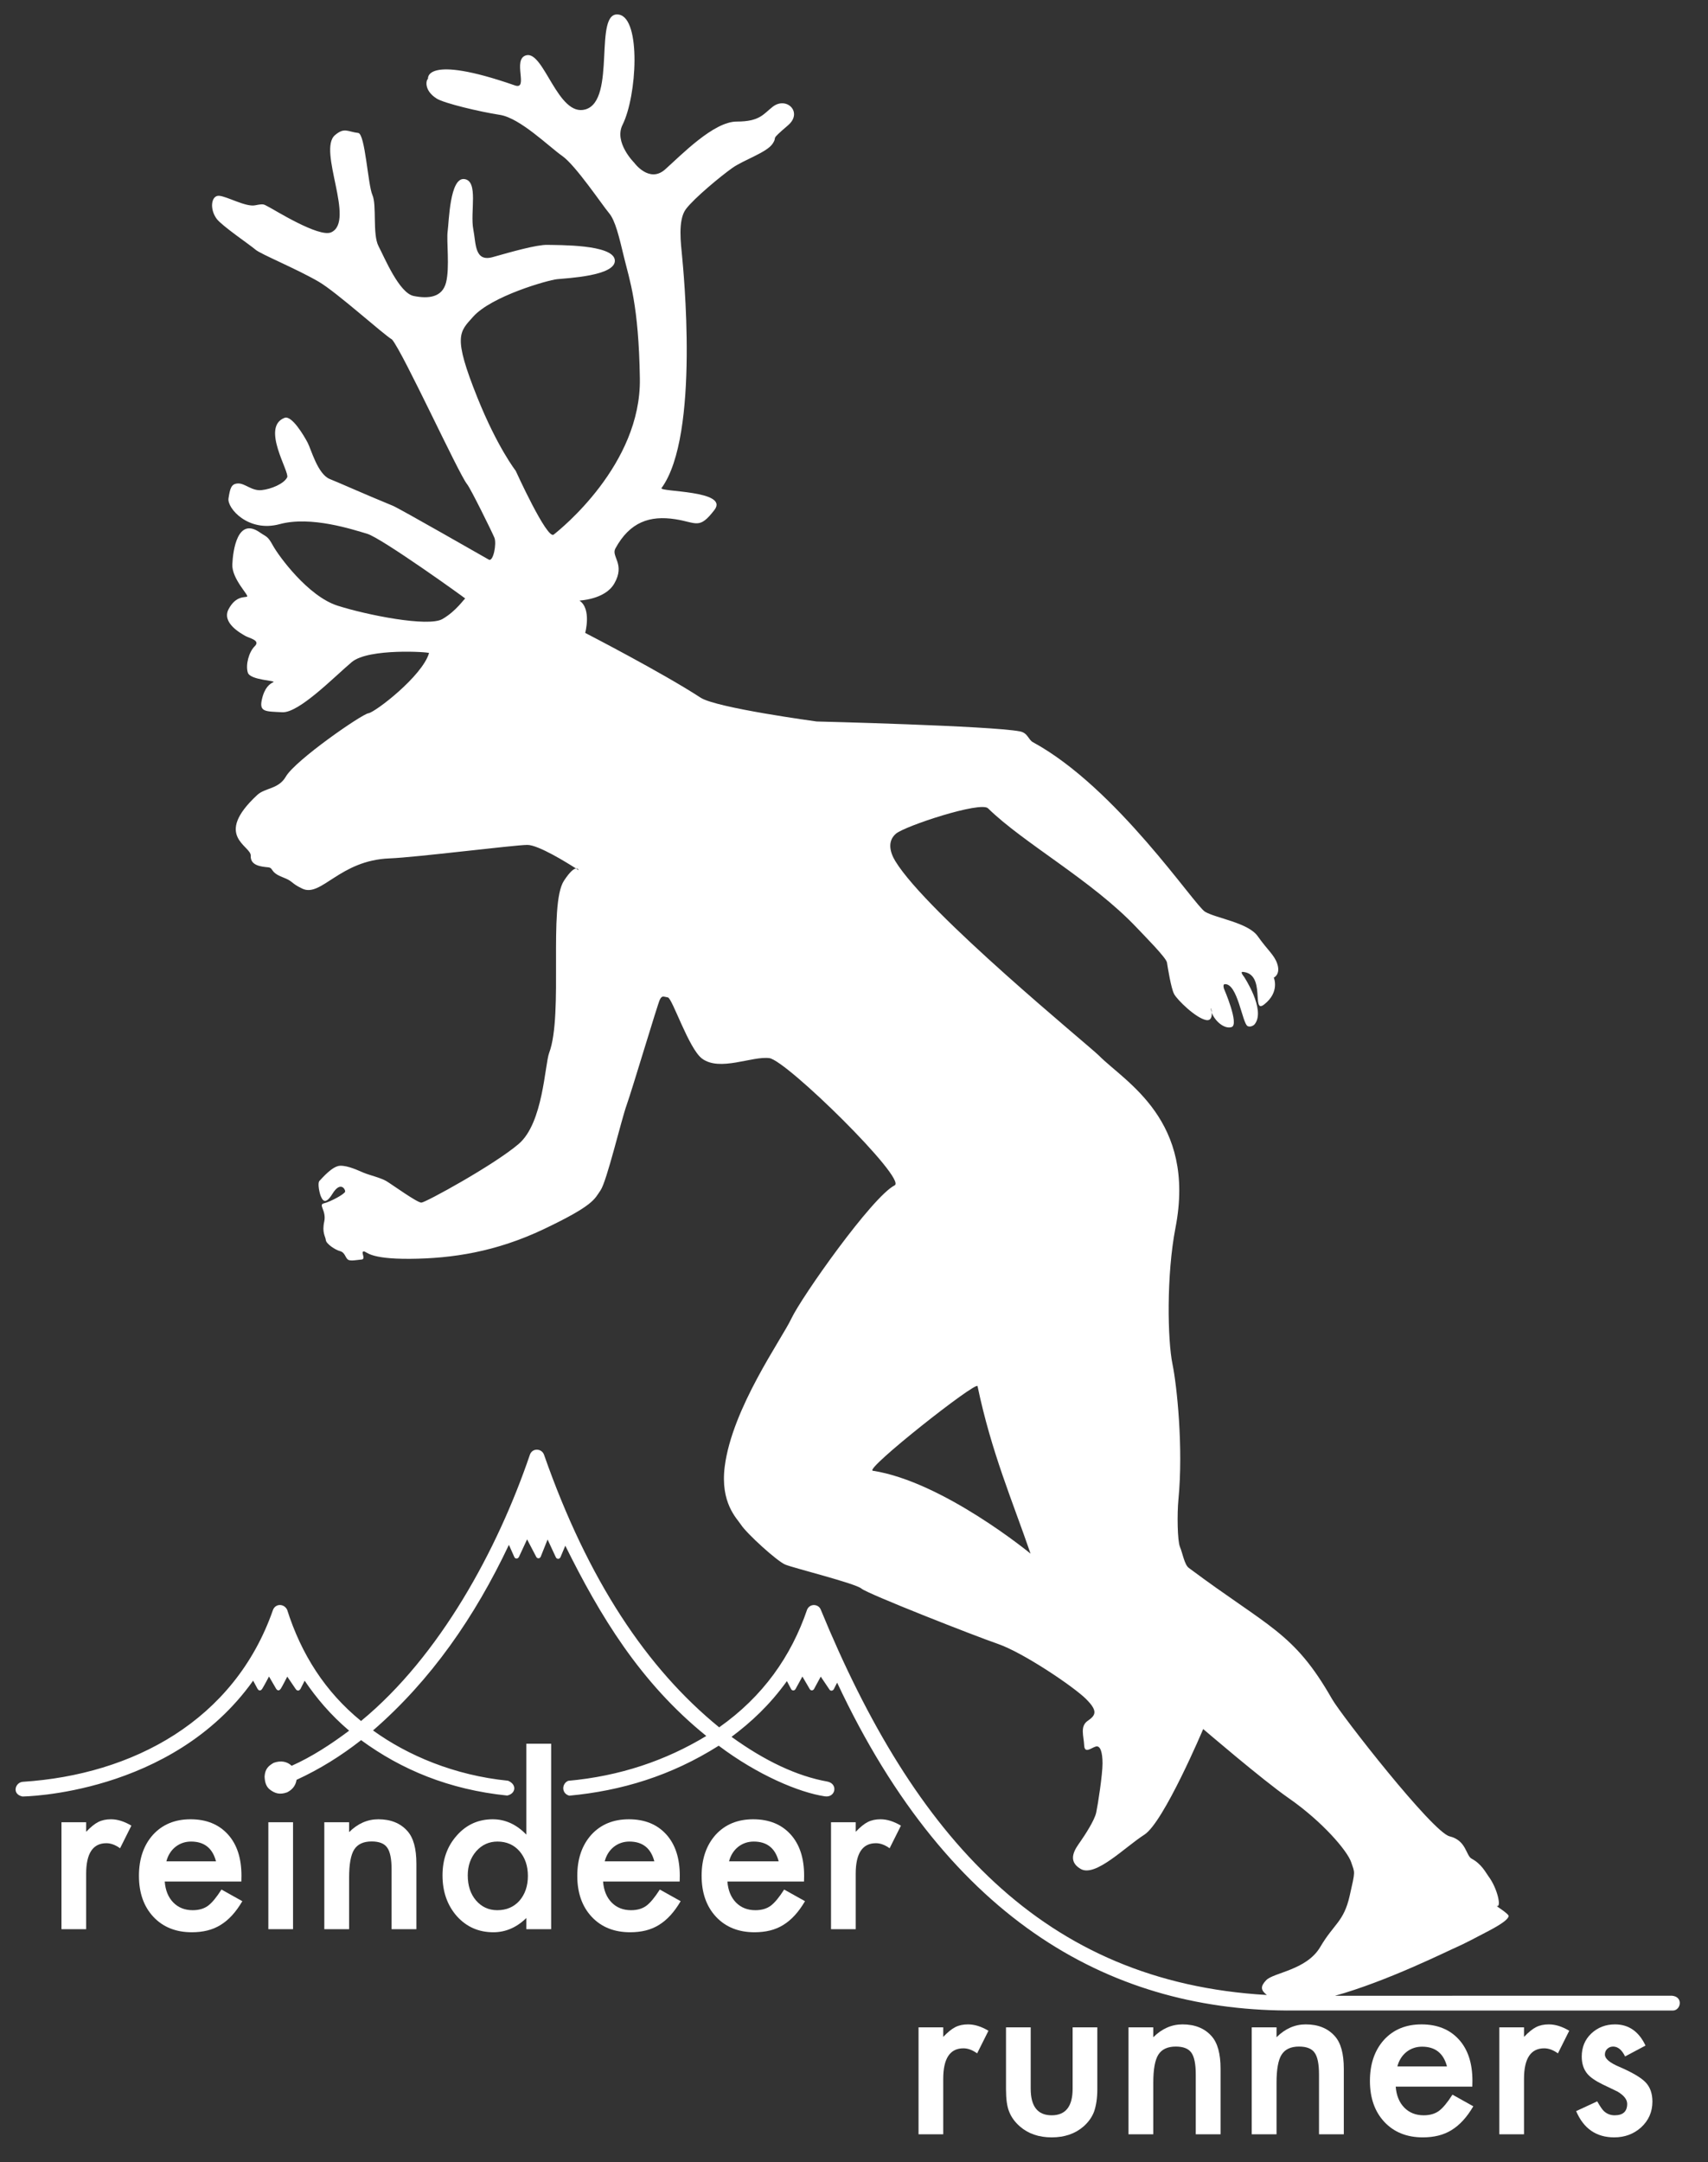 <?xml version="1.0" encoding="UTF-8" standalone="no"?>
<!DOCTYPE svg PUBLIC "-//W3C//DTD SVG 1.1//EN" "http://www.w3.org/Graphics/SVG/1.1/DTD/svg11.dtd">
<svg width="100%" height="100%" viewBox="0 0 5788 7323" version="1.1" xmlns="http://www.w3.org/2000/svg" xmlns:xlink="http://www.w3.org/1999/xlink" xml:space="preserve" xmlns:serif="http://www.serif.com/" style="fill-rule:evenodd;clip-rule:evenodd;stroke-linejoin:round;stroke-miterlimit:2;">
    <rect x="0" y="0" width="5788" height="7323" fill="#333333" stroke="none"/>
    <g id="Logo">
        <path d="M3492.27,5262.37C3492.27,5262.37 3195.89,5018.34 2957.55,4981.55C2928.08,4977 3308.83,4676.8 3312.67,4695.11C3359.85,4920.36 3431.31,5084.48 3492.27,5262.37ZM1951.96,2941.69C1957.62,2945.32 1960.87,2947.48 1960.87,2947.48C1960.87,2947.48 1958.87,2940.97 1951.96,2941.69ZM4524.16,6759.84L4525.8,6759.86L5666.34,6759.81C5706.36,6763.5 5695.37,6812.69 5666.34,6809.9L4388.65,6809.83C3780.24,6815.37 3220.77,6518.76 2836.86,5699.38L2825.32,5721.99C2820.99,5728.33 2813.62,5727.8 2810.34,5721.99L2781.28,5678.91L2758.18,5721.63C2753.44,5727.44 2746.91,5726.38 2743.7,5720.65L2719.14,5678.65L2696.07,5720.68C2691.76,5728.4 2683.1,5726.43 2680.6,5720.64L2666.65,5694.13C2608.01,5775.47 2545.14,5833.4 2478.97,5882.94C2592,5964.49 2700.48,6015.98 2803.95,6034.46C2841,6041.96 2831.51,6089.85 2795.27,6084.45C2708.54,6071.52 2567.74,6012.67 2435.54,5912.96C2274.04,6015.13 2105,6065.8 1929.16,6082.2C1902.16,6074.78 1903.09,6041.34 1925.56,6031.85C2101.08,6015.92 2255.86,5963.19 2393.46,5879.95C2168.62,5698.33 2032.7,5471.61 1915.66,5235.47L1899.2,5274.71C1894.85,5282.73 1886.25,5280.62 1883.61,5274.71L1855.62,5214.53L1832.06,5273.55C1827.77,5280.64 1820,5278.5 1817.47,5273.81L1786.16,5214.02L1758.45,5273.82C1754.16,5281.33 1745.42,5280.31 1742.79,5273.57L1724.56,5232.56C1608.98,5476.89 1460.81,5690.65 1264.11,5861.24C1381.4,5946.06 1540.12,6013.44 1721.57,6031.57C1752.92,6044.56 1747.55,6075.71 1718.73,6081.76C1521.37,6061.57 1360.16,5994.04 1223.7,5894.1C1156.3,5946.99 1083.74,5992.32 1004.93,6028.52C1001.67,6050.09 988.832,6062.9 972.747,6071C947.139,6080 931.78,6073.7 917.233,6063.56C901.096,6052.73 897.337,6035.33 896.625,6017.15C898.378,5990.28 910.905,5980.71 927.33,5970.99C951.488,5962.22 973.089,5966.37 988.343,5980.99C1056.76,5950.39 1120.88,5908.68 1183.12,5862.04C1119.48,5807.93 1071.89,5751.05 1032.41,5692.77C1032.41,5692.77 1018.98,5719.68 1018.22,5720.77C1009.69,5732.96 1002.01,5720.95 1002.01,5720.95L973.467,5678.96C973.467,5678.96 955.461,5714.44 951.183,5720.39C942.703,5732.16 935.713,5720.02 935.713,5720.02L911.579,5678.56C911.579,5678.56 895.925,5708.39 888.926,5719.62C881.928,5730.85 874.933,5724.19 872.723,5720.33C870.513,5716.46 857.976,5692.41 857.797,5692.66C581.696,6080.55 76.05,6084.99 76.05,6084.99C39.182,6077.19 51.28,6036.88 77.483,6035.2C448.246,6011.45 794.386,5828.85 925.343,5452.25C934.687,5430.59 962.754,5431.71 972.981,5452.25C1020.9,5603.15 1102.11,5730.44 1223.47,5829.24C1489.93,5610.09 1685.85,5249.89 1795.58,4927.61C1803.77,4903.54 1835.91,4905.43 1843.67,4927.61C1992.38,5352.51 2192.77,5652.02 2437.12,5850.7C2585.6,5746.03 2680.95,5610.6 2735.31,5451.41C2745.2,5430.27 2773.48,5432.88 2781.11,5451.41C3098.28,6222.22 3534.81,6713.58 4292.64,6757.27L4293.01,6757.28C4272.59,6741.21 4270.12,6728.77 4290.84,6707.16C4315.82,6681.1 4428.02,6673.15 4474.1,6594.54C4520.19,6515.93 4553.58,6509.9 4573.6,6421.82C4593.62,6333.74 4591.47,6345.59 4578.76,6307.47C4566.05,6269.35 4481.74,6170.25 4366.74,6090.34C4278.29,6028.88 4077.31,5856.46 4077.31,5856.46C4077.31,5856.46 3943.8,6172.38 3877.89,6214.38C3811.99,6256.38 3712.28,6359.1 3662.32,6330.45C3612.36,6301.81 3646.38,6258.97 3661.03,6237.86C3675.68,6216.75 3709.05,6166.36 3714.87,6139.01C3720.68,6111.66 3736.19,6011.09 3736.19,5973.19C3736.19,5935.28 3728.86,5911.59 3713.57,5915.68C3698.28,5919.78 3675.24,5941.75 3673.95,5911.16C3672.66,5880.58 3659.1,5847.2 3686.01,5828.68C3712.93,5810.16 3721.75,5795.72 3679.98,5754.38C3638.2,5713.03 3468.12,5597.93 3381.33,5567.99C3301.86,5540.58 2940.3,5398.72 2919.4,5380.85C2898.51,5362.97 2688.76,5311.08 2660.97,5299.45C2633.19,5287.82 2530.67,5194.79 2510.86,5164.2C2497.26,5143.19 2440.15,5090.55 2455.96,4967.15C2481.37,4768.81 2649.04,4535.82 2681.81,4466.08C2715.74,4393.88 2955.27,4053.81 3031.76,4014.91C3074.22,3993.32 2665.55,3591.78 2607.19,3584.03C2548.83,3576.28 2439,3630.77 2378.7,3585.33C2333.94,3551.61 2278.12,3380.75 2263.27,3378.38C2248.41,3376 2243.67,3370.84 2236.13,3385.7C2228.6,3400.55 2142.02,3691.28 2123.5,3742.97C2104.98,3794.65 2056.32,4000.97 2035.21,4031.55C2014.1,4062.12 2012.57,4082.45 1843.23,4163.02C1681.4,4240.03 1532.25,4262.74 1389.68,4263.81C1245.96,4264.88 1243.23,4237.54 1232.25,4238.83C1221.28,4240.11 1241.3,4264.89 1225.15,4266.18C1209,4267.46 1186.83,4272.86 1178.42,4265.96C1170.01,4259.06 1168.51,4241.84 1152.36,4237.75C1136.2,4233.65 1105.41,4213.2 1104.12,4200.27C1102.83,4187.35 1090.56,4175.51 1098.74,4137.82C1106.92,4100.13 1077.21,4080.53 1097.88,4075.8C1118.55,4071.06 1168.74,4044.36 1169.59,4035.96C1170.44,4027.56 1153.43,3999.78 1126.51,4043.71C1099.59,4087.64 1090.77,4059 1087.32,4052.11C1083.87,4045.22 1074.61,4007.75 1082.8,3999.57C1090.98,3991.38 1126.08,3949.18 1153,3948.53C1179.92,3947.88 1213.95,3964.68 1233.33,3972.65C1252.71,3980.61 1290.41,3989.24 1309.79,4000.86C1329.16,4012.48 1413.79,4073.86 1428.01,4073.43C1442.23,4073 1674.38,3945.94 1757.72,3874.66C1841.06,3803.38 1845.99,3606.01 1861.09,3565.84C1909.87,3436.11 1857.39,3064.57 1911.22,2982.98C1932.29,2951.05 1944.78,2942.45 1951.96,2941.69C1921.9,2922.4 1824.16,2861.57 1786.83,2861.81C1742.47,2862.1 1408.77,2904.19 1320.52,2907.46C1150.53,2913.78 1088.76,3040.75 1024.19,3009.83C983.415,2990.31 996.166,2986.06 958.001,2971.35C913.115,2954.05 928.432,2939.62 908.042,2937.61C887.653,2935.6 847.741,2932.88 849.753,2898.71C851.765,2864.54 720.908,2832.56 871.58,2692.83C898.597,2667.77 943.81,2673.43 968.521,2630.66C1000.95,2574.54 1226.66,2418.61 1248.48,2415.88C1270.3,2413.15 1430.61,2290.89 1453.93,2212.01C1455.04,2208.24 1249.16,2194.82 1192.31,2242.34C1135.45,2289.86 1013.7,2415.34 956.708,2412.47C899.713,2409.6 878.173,2411.9 887.221,2370.26C896.269,2328.63 914.216,2316.28 926.132,2310.68C938.049,2305.08 848.023,2304.21 839.843,2278.38C831.663,2252.54 842.999,2208.74 863.388,2188.64C883.778,2168.55 844.298,2161.65 830.944,2153.76C817.591,2145.86 749.978,2109.97 774.668,2063.31C799.357,2016.64 830.657,2024.69 837.406,2020.67C844.154,2016.65 785.009,1960.18 787.303,1911.52C789.596,1862.85 804.982,1751.25 879.777,1802.87C904.748,1820.11 906.473,1814.5 925.425,1848.75C944.378,1882.99 1043.45,2019.37 1143.59,2051.39C1243.94,2083.49 1451.1,2124.4 1499.13,2096.83C1547.16,2069.27 1573.54,2026.68 1576.77,2027.54C1580,2028.4 1292.72,1822.1 1244.05,1807.88C1195.37,1793.66 1053.88,1746.5 947.715,1775.36C841.545,1804.22 768.977,1721.3 774.357,1687.92C779.738,1654.55 783.178,1638.4 806.657,1637.53C830.137,1636.67 853.383,1663.58 886.339,1660.14C919.295,1656.7 962.269,1638.53 973.126,1616.87C982.26,1598.63 883.259,1446.32 964.296,1415.29C989.06,1405.8 1030.64,1476.87 1042.48,1499.27C1054.32,1521.67 1076.51,1605.87 1117.42,1622.45C1158.34,1639.03 1225.52,1669.61 1331.26,1713.11C1354.53,1722.68 1641.16,1887.13 1656.45,1895.53C1671.74,1903.93 1683.59,1841.09 1675.4,1821.28C1667.22,1801.48 1594.66,1654.26 1582.8,1639.96C1555.15,1606.62 1366.64,1195.37 1328.68,1150.13C1298.32,1132.04 1139.85,988.908 1079.84,954.106C1002.97,909.527 883.218,860.853 865.774,845.565C848.331,830.277 751.753,764.924 734.193,741.11C709.42,707.517 715.887,661.869 741.945,663.162C768.002,664.455 832.387,701.705 864.265,695.462C896.143,689.22 892.478,692.013 910.784,701.058C929.09,710.104 1080.58,805.321 1122.05,786.991C1205.82,749.957 1075.27,508.541 1135.19,457.711C1167.38,430.407 1177.59,446.088 1214,450.391C1237.44,453.162 1246.73,626.335 1262.03,660.575C1277.32,694.816 1261.81,793.872 1282.7,833.717C1303.6,873.562 1352.68,992.649 1402.01,1002.56C1451.33,1012.46 1498.71,1007.95 1511.62,956.693C1524.54,905.44 1512.49,815.213 1517.01,783.12C1521.52,751.026 1524.12,600.493 1573.43,606.52C1622.74,612.547 1592.39,718.519 1604.02,777.515C1613.33,824.788 1607.46,888.419 1670.12,870.76C1732.8,853.101 1819.37,828.345 1855.34,829.415C1891.3,830.484 2078.55,827.207 2083.5,881.047C2088.45,934.886 1919.84,942.216 1887.74,945.656C1855.65,949.096 1665.63,1002.99 1603.26,1072.93C1556.96,1124.83 1533.6,1137.34 1617.96,1347.18C1685.58,1515.38 1747.6,1594.62 1747.6,1594.62C1747.6,1594.62 1853.78,1828.28 1876.17,1810.84C1898.56,1793.4 2172.85,1573.82 2168.35,1282.36C2164.47,1031.05 2133.19,948.131 2115.32,874.045C2097.45,799.96 2085.18,746.827 2063.42,721.201C2041.66,695.574 1950.36,559.673 1905.57,528.451C1860.77,497.229 1762.36,399.672 1694.09,389.118C1625.81,378.564 1504.89,349.878 1479.59,333.77C1433.94,304.703 1445.02,268.672 1450.35,267.304C1450.35,267.304 1436.07,181.839 1744.75,289.274C1792.98,306.062 1734.93,200.76 1782.87,187.407C1843.16,170.61 1889.99,397.19 1983.58,370.672C2090.93,340.25 2008.26,31.852 2098.14,49.574C2172.44,64.224 2158.73,324.179 2109.55,422.994C2079.99,482.383 2148.97,550.927 2148.97,550.927C2148.97,550.927 2200,621.779 2253.84,573.967C2307.68,526.155 2417.95,411.801 2496.34,411.801C2574.72,411.801 2586.5,386.678 2618.22,361.842C2665.13,325.121 2721.81,380.372 2670.55,424.296C2603.69,481.601 2637.82,457.251 2618.01,486.965C2598.19,516.678 2520.46,541.46 2481.48,569.018C2442.5,596.575 2352.38,671.13 2324.48,708.135C2296.06,745.824 2307.9,828.092 2311.35,866.851C2314.8,905.61 2373,1473.47 2241.78,1653.11C2231.87,1666.68 2472.66,1660.21 2420.97,1727.4C2369.27,1794.6 2361.26,1769.88 2288.31,1758.64C2203.02,1745.5 2134.63,1767.1 2085.23,1858.13C2070.58,1885.13 2119.61,1910.69 2081.73,1976.47C2049.85,2031.81 1962.5,2033.59 1963.71,2034.39C2005.34,2062.17 1983.09,2143.8 1983.09,2143.8C1983.09,2143.8 2243.77,2278.06 2374.33,2363.19C2427.61,2397.93 2767.37,2443.74 2767.37,2443.74C2767.37,2443.74 3356.81,2458.27 3456.12,2477.27C3483.14,2482.44 3484.59,2505.36 3500.26,2513.88C3783.89,2668.08 4047.67,3066.9 4083.66,3088.23C4121.16,3110.46 4229.77,3124.95 4262.3,3171.25C4294.82,3217.56 4318.24,3234.31 4328.2,3264.18C4340.48,3301.01 4316.57,3311.34 4316.57,3311.34C4316.57,3311.34 4337.9,3359.8 4284.27,3402.01C4238.87,3437.73 4291.77,3298.37 4211.69,3291.96C4200.92,3291.1 4215.36,3307.89 4215.36,3307.89C4215.36,3307.89 4289.96,3419.83 4252.17,3468.77C4248.26,3473.84 4237.4,3479.83 4228.06,3475.66C4209.95,3467.57 4194.23,3329.54 4150.1,3333.52C4142.95,3334.17 4147.73,3348.82 4147.73,3348.82C4147.73,3348.82 4200.71,3470.49 4173.36,3478.89C4148.45,3486.54 4116.23,3457.58 4106.44,3430.08C4105.77,3417.26 4101.42,3407.23 4104.23,3422.03C4104.73,3424.67 4105.48,3427.36 4106.44,3430.08C4107.11,3442.82 4104.17,3458.32 4087,3454.99C4052.54,3448.31 3989.22,3386.94 3978.67,3366.69C3968.13,3346.45 3957.14,3276.24 3954.56,3260.09C3951.97,3243.94 3879.52,3171.13 3852.47,3142.5C3700.66,2981.85 3469.16,2856.53 3348.12,2737.85C3322.98,2713.21 3066.26,2797.99 3036.12,2823.83C3005.97,2849.67 3016.23,2887.52 3033.97,2916.65C3142.29,3094.54 3691.64,3542.81 3723.96,3575.37C3813.55,3665.6 4054.1,3793.95 3983.41,4158.76C3952.4,4318.77 3956.42,4539.36 3973.35,4620.92C3987.78,4690.48 4010.62,4902.48 3993.38,5079.3C3988.74,5126.86 3989.82,5219.02 3998.65,5239.69C4007.48,5260.36 4013.61,5299.5 4028.37,5310.54C4298.86,5512.75 4384.03,5527.11 4513.72,5754.44C4545.18,5809.57 4854.84,6206.04 4912.13,6219.82C4969.42,6233.6 4967.34,6285.05 4986.91,6295.52C5021.16,6313.82 5034.97,6343.16 5043.55,6354.52C5074.75,6395.81 5088.47,6461.1 5072.84,6455.96C5064.83,6453.32 5114.54,6482.58 5112.47,6490.63C5109.75,6501.2 5089.92,6516.34 5045.65,6539.75C5005.33,6561.07 4957.53,6586.03 4935.55,6595.35C4909.37,6606.45 4699.61,6711.39 4524.16,6759.84Z" style="fill:white;"/>
    </g>
    <g id="Text" transform="matrix(1.828,0,0,1.828,-370.884,3.476)">
        <g transform="matrix(1,0,0,1,239.46,-25.655)">
            <path d="M1666.22,3780.26L1712,3780.26L1712,3797.96C1720.41,3789.14 1727.87,3783.11 1734.38,3779.85C1741.02,3776.46 1748.89,3774.77 1757.98,3774.77C1770.05,3774.77 1782.66,3778.7 1795.82,3786.57L1774.86,3828.48C1766.18,3822.24 1757.7,3819.12 1749.43,3819.12C1724.48,3819.12 1712,3837.97 1712,3875.68L1712,3978.42L1666.22,3978.42L1666.22,3780.26Z" style="fill:white;fill-rule:nonzero;"/>
            <path d="M1874.15,3780.26L1874.15,3893.99C1874.15,3926.81 1887.1,3943.22 1913.01,3943.22C1938.91,3943.22 1951.87,3926.81 1951.87,3893.99L1951.87,3780.26L1997.64,3780.26L1997.64,3895.01C1997.64,3910.88 1995.67,3924.57 1991.74,3936.1C1987.94,3946.41 1981.37,3955.7 1972.01,3963.98C1956.54,3977.4 1936.88,3984.12 1913.01,3984.12C1889.27,3984.12 1869.67,3977.4 1854.21,3963.98C1844.71,3955.7 1838,3946.41 1834.07,3936.1C1830.27,3926.88 1828.37,3913.18 1828.37,3895.01L1828.37,3780.26L1874.15,3780.26Z" style="fill:white;fill-rule:nonzero;"/>
            <path d="M2055.42,3780.26L2101.4,3780.26L2101.4,3798.57C2117.41,3782.7 2135.45,3774.77 2155.52,3774.77C2178.58,3774.77 2196.55,3782.02 2209.43,3796.54C2220.55,3808.88 2226.12,3829.02 2226.12,3856.96L2226.12,3978.42L2180.14,3978.42L2180.14,3867.74C2180.14,3848.21 2177.42,3834.72 2172,3827.26C2166.71,3819.66 2157.08,3815.86 2143.11,3815.86C2127.92,3815.86 2117.13,3820.88 2110.76,3830.92C2104.52,3840.82 2101.4,3858.11 2101.4,3882.8L2101.4,3978.42L2055.42,3978.42L2055.42,3780.26Z" style="fill:white;fill-rule:nonzero;"/>
            <path d="M2283.9,3780.26L2329.88,3780.26L2329.88,3798.57C2345.88,3782.7 2363.92,3774.77 2383.99,3774.77C2407.05,3774.77 2425.02,3782.02 2437.91,3796.54C2449.03,3808.88 2454.59,3829.02 2454.59,3856.96L2454.59,3978.42L2408.61,3978.42L2408.61,3867.74C2408.61,3848.21 2405.9,3834.72 2400.47,3827.26C2395.18,3819.66 2385.55,3815.86 2371.58,3815.86C2356.39,3815.86 2345.61,3820.88 2339.24,3830.92C2332.99,3840.82 2329.88,3858.11 2329.88,3882.8L2329.88,3978.42L2283.9,3978.42L2283.9,3780.26Z" style="fill:white;fill-rule:nonzero;"/>
            <path d="M2692.83,3890.12L2550.82,3890.12C2552.04,3906.4 2557.33,3919.35 2566.69,3928.98C2576.05,3938.48 2588.05,3943.22 2602.7,3943.22C2614.1,3943.22 2623.52,3940.51 2630.98,3935.09C2638.31,3929.66 2646.65,3919.62 2656.01,3904.97L2694.66,3926.54C2688.7,3936.71 2682.39,3945.43 2675.74,3952.68C2669.1,3959.94 2661.97,3965.91 2654.38,3970.59C2646.78,3975.27 2638.58,3978.69 2629.76,3980.86C2620.95,3983.03 2611.38,3984.12 2601.08,3984.12C2571.51,3984.12 2547.77,3974.62 2529.87,3955.63C2511.96,3936.51 2503.01,3911.15 2503.01,3879.54C2503.01,3848.21 2511.69,3822.85 2529.05,3803.45C2546.55,3784.33 2569.74,3774.77 2598.63,3774.77C2627.8,3774.77 2650.85,3784.06 2667.81,3802.64C2684.63,3821.09 2693.03,3846.65 2693.03,3879.34L2692.83,3890.12ZM2645.84,3852.69C2639.46,3828.27 2624.07,3816.07 2599.65,3816.07C2594.09,3816.07 2588.87,3816.91 2583.99,3818.61C2579.1,3820.31 2574.66,3822.75 2570.66,3825.93C2566.66,3829.12 2563.23,3832.95 2560.39,3837.43C2557.54,3841.91 2555.37,3846.99 2553.88,3852.69L2645.84,3852.69Z" style="fill:white;fill-rule:nonzero;"/>
            <path d="M2742.88,3780.26L2788.66,3780.26L2788.66,3797.96C2797.07,3789.14 2804.53,3783.11 2811.04,3779.85C2817.68,3776.46 2825.55,3774.77 2834.64,3774.77C2846.71,3774.77 2859.32,3778.7 2872.48,3786.57L2851.52,3828.48C2842.84,3822.24 2834.37,3819.12 2826.09,3819.12C2801.14,3819.12 2788.66,3837.97 2788.66,3875.68L2788.66,3978.42L2742.88,3978.42L2742.88,3780.26Z" style="fill:white;fill-rule:nonzero;"/>
            <path d="M3013.88,3814.03L2976.03,3834.17C2970.07,3821.97 2962.68,3815.86 2953.86,3815.86C2949.65,3815.86 2946.06,3817.25 2943.08,3820.03C2940.09,3822.82 2938.6,3826.38 2938.6,3830.72C2938.6,3838.31 2947.42,3845.84 2965.05,3853.3C2989.33,3863.74 3005.67,3873.37 3014.08,3882.19C3022.49,3891.01 3026.69,3902.87 3026.69,3917.79C3026.69,3936.92 3019.64,3952.92 3005.53,3965.81C2991.84,3978.01 2975.29,3984.12 2955.89,3984.12C2922.66,3984.12 2899.13,3967.91 2885.3,3935.49L2924.36,3917.39C2929.78,3926.88 2933.92,3932.92 2936.77,3935.49C2942.33,3940.65 2948.98,3943.22 2956.71,3943.22C2972.17,3943.22 2979.9,3936.17 2979.9,3922.07C2979.9,3913.93 2973.93,3906.33 2962,3899.28C2957.39,3896.97 2952.77,3894.74 2948.16,3892.57C2943.55,3890.39 2938.87,3888.16 2934.12,3885.85C2920.83,3879.34 2911.47,3872.83 2906.05,3866.32C2899.13,3858.05 2895.67,3847.4 2895.67,3834.38C2895.67,3817.15 2901.57,3802.91 2913.37,3791.65C2925.44,3780.39 2940.09,3774.77 2957.32,3774.77C2982.68,3774.77 3001.53,3787.86 3013.88,3814.03Z" style="fill:white;fill-rule:nonzero;"/>
        </g>
        <g>
            <g transform="matrix(1,0,0,1,109.739,-439.555)">
                <path d="M207.097,3814.11L252.874,3814.11L252.874,3831.81C261.283,3823 268.743,3816.96 275.253,3813.71C281.899,3810.32 289.766,3808.62 298.854,3808.62C310.925,3808.62 323.539,3812.55 336.695,3820.42L315.74,3862.33C307.06,3856.09 298.582,3852.97 290.309,3852.97C265.352,3852.97 252.874,3871.83 252.874,3909.53L252.874,4012.27L207.097,4012.27L207.097,3814.11Z" style="fill:white;fill-rule:nonzero;"/>
            </g>
            <g transform="matrix(1,0,0,1,109.739,-439.555)">
                <path d="M540.553,3923.98L398.544,3923.98C399.765,3940.25 405.055,3953.21 414.414,3962.84C423.772,3972.33 435.776,3977.08 450.424,3977.08C461.818,3977.08 471.244,3974.37 478.704,3968.94C486.028,3963.51 494.37,3953.48 503.728,3938.83L542.384,3960.39C536.416,3970.57 530.109,3979.28 523.463,3986.54C516.817,3993.79 509.696,3999.76 502.101,4004.44C494.505,4009.12 486.299,4012.55 477.483,4014.72C468.667,4016.89 459.105,4017.97 448.797,4017.97C419.229,4017.97 395.493,4008.48 377.589,3989.49C359.685,3970.36 350.734,3945 350.734,3913.4C350.734,3882.07 359.414,3856.7 376.775,3837.31C394.272,3818.18 417.465,3808.62 446.355,3808.62C475.517,3808.62 498.574,3817.91 515.528,3836.49C532.347,3854.94 540.756,3880.51 540.756,3913.19L540.553,3923.98ZM493.556,3886.54C487.181,3862.13 471.787,3849.92 447.373,3849.92C441.812,3849.92 436.59,3850.77 431.707,3852.46C426.824,3854.16 422.382,3856.6 418.381,3859.79C414.38,3862.97 410.955,3866.81 408.107,3871.28C405.258,3875.76 403.088,3880.85 401.596,3886.54L493.556,3886.54Z" style="fill:white;fill-rule:nonzero;"/>
            </g>
            <g transform="matrix(1,0,0,1,109.739,-439.555)">
                <rect x="590.602" y="3814.11" width="45.776" height="198.161" style="fill:white;"/>
            </g>
            <g transform="matrix(1,0,0,1,109.739,-439.555)">
                <path d="M694.361,3814.11L740.341,3814.11L740.341,3832.42C756.346,3816.56 774.385,3808.62 794.459,3808.62C817.517,3808.62 835.488,3815.88 848.374,3830.39C859.495,3842.73 865.056,3862.87 865.056,3890.81L865.056,4012.27L819.077,4012.27L819.077,3901.6C819.077,3882.07 816.364,3868.57 810.939,3861.11C805.649,3853.51 796.019,3849.72 782.049,3849.72C766.858,3849.72 756.075,3854.74 749.7,3864.77C743.461,3874.67 740.341,3891.97 740.341,3916.65L740.341,4012.27L694.361,4012.27L694.361,3814.11Z" style="fill:white;fill-rule:nonzero;"/>
            </g>
            <g transform="matrix(1,0,0,1,109.739,-439.555)">
                <path d="M1068.91,3668.65L1114.89,3668.65L1114.89,4012.27L1068.91,4012.27L1068.91,3991.52C1050.88,4009.16 1030.46,4017.97 1007.68,4017.97C980.549,4017.97 958.033,4008.07 940.13,3988.27C922.362,3968.06 913.478,3942.83 913.478,3912.58C913.478,3883.01 922.362,3858.33 940.13,3838.53C957.762,3818.59 979.938,3808.62 1006.66,3808.62C1029.85,3808.62 1050.6,3818.12 1068.91,3837.1L1068.91,3668.65ZM960.271,3912.58C960.271,3931.57 965.358,3947.03 975.53,3958.97C985.974,3971.04 999.13,3977.08 1015,3977.08C1031.95,3977.08 1045.65,3971.24 1056.1,3959.58C1066.54,3947.51 1071.76,3932.18 1071.76,3913.6C1071.76,3895.02 1066.54,3879.69 1056.1,3867.62C1045.65,3855.82 1032.09,3849.92 1015.41,3849.92C999.673,3849.92 986.516,3855.89 975.937,3867.82C965.493,3879.9 960.271,3894.82 960.271,3912.58Z" style="fill:white;fill-rule:nonzero;"/>
            </g>
            <g transform="matrix(1,0,0,1,109.739,-439.555)">
                <path d="M1353.13,3923.98L1211.13,3923.98C1212.35,3940.25 1217.64,3953.21 1227,3962.84C1236.35,3972.33 1248.36,3977.08 1263.01,3977.08C1274.4,3977.08 1283.83,3974.37 1291.29,3968.94C1298.61,3963.51 1306.95,3953.48 1316.31,3938.83L1354.96,3960.39C1349,3970.57 1342.69,3979.28 1336.04,3986.54C1329.4,3993.79 1322.28,3999.76 1314.68,4004.44C1307.09,4009.12 1298.88,4012.55 1290.07,4014.72C1281.25,4016.89 1271.69,4017.97 1261.38,4017.97C1231.81,4017.97 1208.07,4008.48 1190.17,3989.49C1172.27,3970.36 1163.32,3945 1163.32,3913.4C1163.32,3882.07 1172,3856.7 1189.36,3837.31C1206.85,3818.18 1230.05,3808.62 1258.94,3808.62C1288.1,3808.62 1311.16,3817.91 1328.11,3836.49C1344.93,3854.94 1353.34,3880.51 1353.34,3913.19L1353.13,3923.98ZM1306.14,3886.54C1299.76,3862.13 1284.37,3849.92 1259.95,3849.92C1254.39,3849.92 1249.17,3850.77 1244.29,3852.46C1239.4,3854.16 1234.96,3856.6 1230.96,3859.79C1226.96,3862.97 1223.54,3866.81 1220.69,3871.28C1217.84,3875.76 1215.67,3880.85 1214.18,3886.54L1306.14,3886.54Z" style="fill:white;fill-rule:nonzero;"/>
            </g>
            <g transform="matrix(1,0,0,1,109.739,-439.555)">
                <path d="M1583.64,3923.98L1441.63,3923.98C1442.86,3940.25 1448.15,3953.21 1457.5,3962.84C1466.86,3972.33 1478.87,3977.08 1493.52,3977.08C1504.91,3977.08 1514.34,3974.37 1521.8,3968.94C1529.12,3963.51 1537.46,3953.48 1546.82,3938.83L1585.48,3960.39C1579.51,3970.57 1573.2,3979.28 1566.55,3986.54C1559.91,3993.79 1552.79,3999.76 1545.19,4004.44C1537.6,4009.12 1529.39,4012.55 1520.57,4014.72C1511.76,4016.89 1502.2,4017.97 1491.89,4017.97C1462.32,4017.97 1438.58,4008.48 1420.68,3989.49C1402.78,3970.36 1393.82,3945 1393.82,3913.4C1393.82,3882.07 1402.51,3856.7 1419.87,3837.31C1437.36,3818.18 1460.56,3808.62 1489.45,3808.62C1518.61,3808.62 1541.66,3817.91 1558.62,3836.49C1575.44,3854.94 1583.85,3880.51 1583.85,3913.19L1583.64,3923.98ZM1536.65,3886.54C1530.27,3862.13 1514.88,3849.92 1490.46,3849.92C1484.9,3849.92 1479.68,3850.77 1474.8,3852.46C1469.91,3854.16 1465.47,3856.6 1461.47,3859.79C1457.47,3862.97 1454.05,3866.81 1451.2,3871.28C1448.35,3875.76 1446.18,3880.85 1444.69,3886.54L1536.65,3886.54Z" style="fill:white;fill-rule:nonzero;"/>
            </g>
            <g transform="matrix(1,0,0,1,109.739,-439.555)">
                <path d="M1633.69,3814.11L1679.47,3814.11L1679.47,3831.81C1687.88,3823 1695.34,3816.96 1701.85,3813.71C1708.5,3810.32 1716.36,3808.62 1725.45,3808.62C1737.52,3808.62 1750.13,3812.55 1763.29,3820.42L1742.34,3862.33C1733.65,3856.09 1725.18,3852.97 1716.9,3852.97C1691.95,3852.97 1679.47,3871.83 1679.47,3909.53L1679.47,4012.27L1633.69,4012.27L1633.69,3814.11Z" style="fill:white;fill-rule:nonzero;"/>
            </g>
        </g>
    </g>
</svg>
